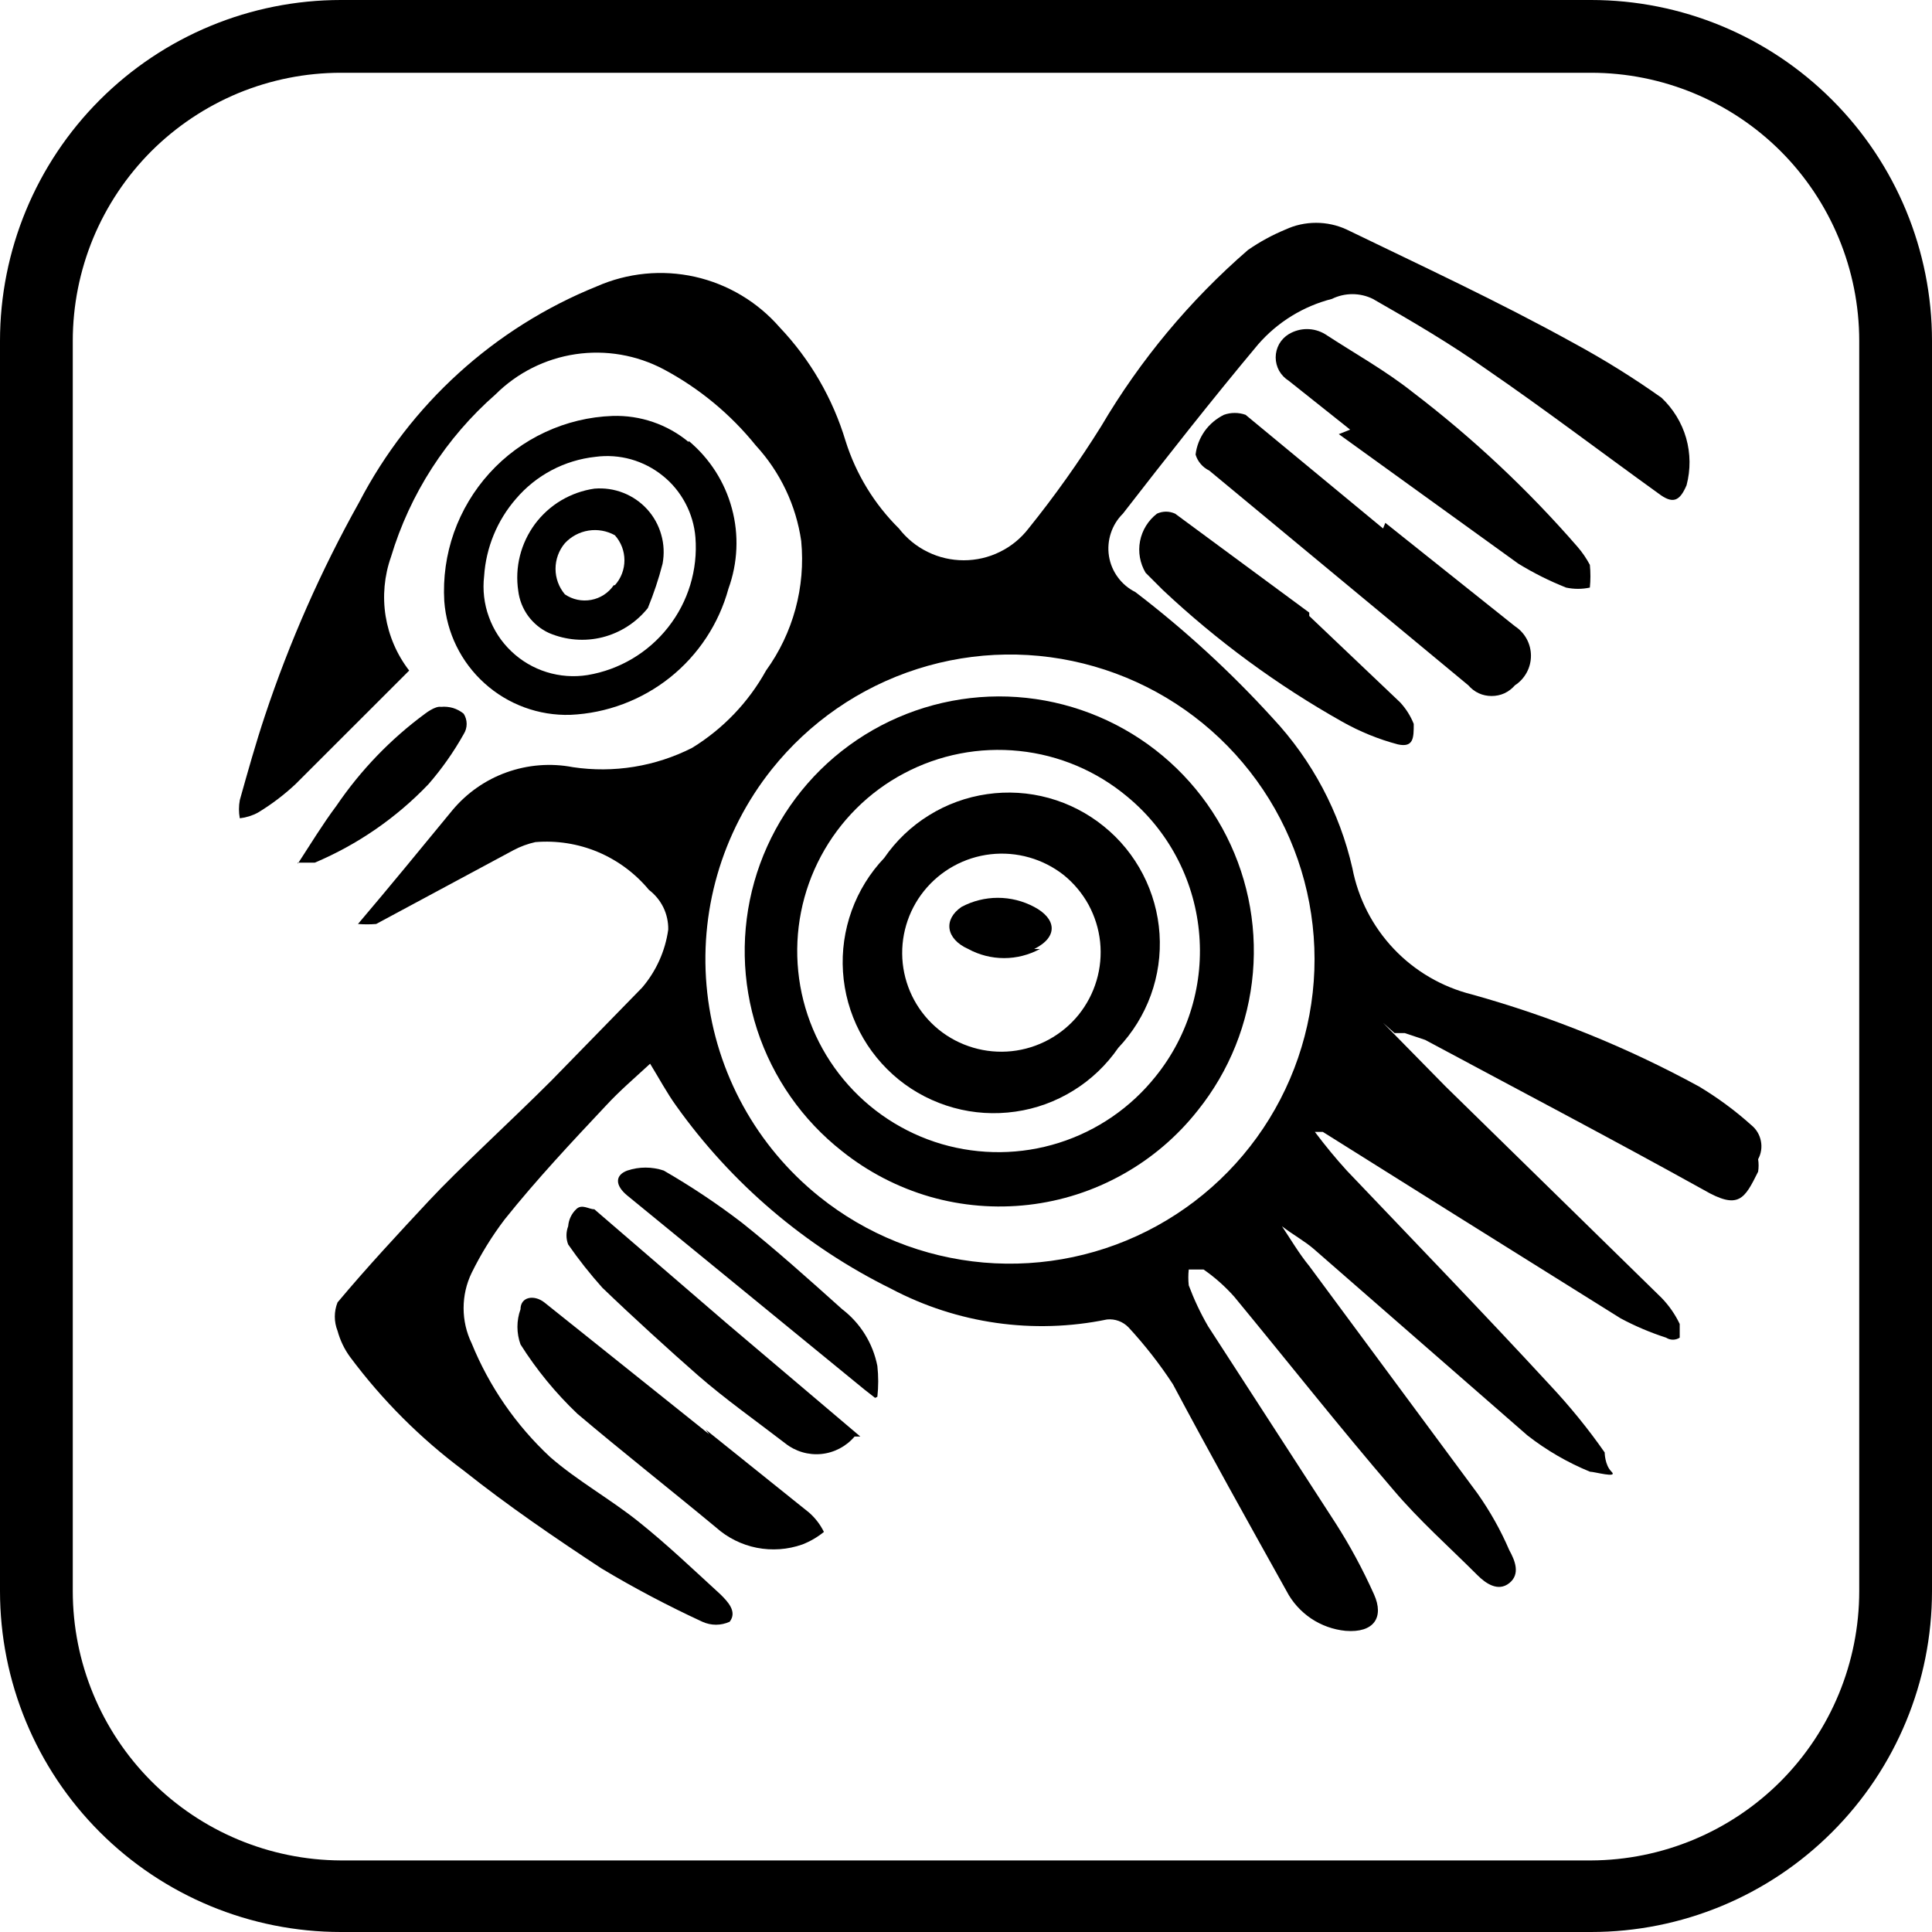 <svg width="24" height="24" viewBox="0 0 24 24" fill="none" xmlns="http://www.w3.org/2000/svg">
<g clip-path="url(#clip0_207_3494)">
<path d="M19.765 0H4.235C3.112 0 2.035 0.446 1.24 1.241C0.446 2.035 0 3.112 0 4.235V19.765C0 20.888 0.446 21.965 1.24 22.759C2.035 23.554 3.112 24 4.235 24H19.765C20.888 24 21.965 23.554 22.759 22.759C23.554 21.965 24 20.888 24 19.765V4.235C24 3.112 23.554 2.035 22.759 1.241C21.965 0.446 20.888 0 19.765 0ZM23.096 19.765C23.096 20.65 22.746 21.498 22.122 22.126C21.497 22.753 20.65 23.107 19.765 23.111H4.235C3.35 23.107 2.503 22.753 1.879 22.126C1.254 21.498 0.904 20.65 0.904 19.765V4.235C0.904 3.798 0.99 3.365 1.157 2.96C1.325 2.556 1.57 2.189 1.879 1.879C2.189 1.57 2.556 1.325 2.96 1.157C3.365 0.99 3.798 0.904 4.235 0.904H19.765C20.648 0.904 21.496 1.255 22.121 1.879C22.745 2.504 23.096 3.352 23.096 4.235V19.765Z" fill="black"/>
<path d="M17.181 12.706L17.958 13.497L20.64 16.122C20.733 16.218 20.809 16.327 20.866 16.447C20.866 16.447 20.866 16.588 20.866 16.617C20.841 16.633 20.812 16.642 20.782 16.642C20.751 16.642 20.722 16.633 20.697 16.617C20.502 16.554 20.313 16.474 20.132 16.377L18.099 15.106L16.433 14.061H16.334C16.462 14.231 16.589 14.386 16.73 14.541C17.577 15.431 18.424 16.306 19.257 17.209C19.502 17.471 19.729 17.749 19.934 18.043C19.934 18.043 19.934 18.198 20.019 18.282C20.104 18.367 19.807 18.282 19.751 18.282C19.473 18.168 19.211 18.016 18.974 17.831L16.32 15.515C16.207 15.417 16.052 15.332 15.925 15.233C16.038 15.402 16.137 15.572 16.264 15.727L18.353 18.551C18.509 18.772 18.642 19.008 18.749 19.257C18.819 19.384 18.89 19.553 18.749 19.666C18.607 19.779 18.452 19.666 18.353 19.567C18 19.214 17.633 18.89 17.309 18.508C16.631 17.718 15.996 16.913 15.332 16.108C15.219 15.981 15.091 15.867 14.951 15.77C14.951 15.77 14.838 15.77 14.767 15.77C14.76 15.835 14.76 15.902 14.767 15.967C14.833 16.143 14.913 16.313 15.007 16.475L16.589 18.918C16.771 19.202 16.931 19.499 17.069 19.807C17.196 20.09 17.069 20.287 16.716 20.259C16.562 20.244 16.414 20.191 16.286 20.105C16.158 20.018 16.053 19.902 15.982 19.765C15.502 18.904 15.021 18.042 14.57 17.195C14.407 16.945 14.222 16.709 14.019 16.489C13.985 16.454 13.943 16.426 13.896 16.409C13.85 16.392 13.8 16.386 13.751 16.391C12.84 16.579 11.891 16.444 11.069 16.009C10.005 15.484 9.088 14.703 8.4 13.737C8.287 13.581 8.189 13.398 8.076 13.214C7.892 13.384 7.694 13.553 7.525 13.737C7.101 14.188 6.664 14.654 6.269 15.148C6.111 15.356 5.974 15.578 5.859 15.812C5.793 15.948 5.759 16.098 5.759 16.25C5.759 16.401 5.793 16.551 5.859 16.687C6.077 17.223 6.41 17.705 6.833 18.099C7.172 18.395 7.581 18.621 7.934 18.904C8.287 19.186 8.612 19.497 8.951 19.807C9.036 19.892 9.163 20.019 9.064 20.146C9.011 20.17 8.953 20.183 8.894 20.183C8.836 20.183 8.778 20.17 8.725 20.146C8.295 19.947 7.875 19.726 7.469 19.482C6.89 19.101 6.311 18.706 5.76 18.268C5.224 17.869 4.748 17.393 4.349 16.857C4.277 16.759 4.225 16.649 4.193 16.532C4.148 16.419 4.148 16.292 4.193 16.179C4.56 15.741 4.941 15.332 5.323 14.922C5.704 14.513 6.339 13.934 6.847 13.426L7.977 12.268C8.151 12.064 8.264 11.814 8.301 11.548C8.303 11.453 8.282 11.358 8.241 11.273C8.199 11.187 8.137 11.112 8.061 11.054C7.891 10.849 7.674 10.688 7.428 10.584C7.183 10.481 6.915 10.439 6.65 10.461C6.556 10.482 6.466 10.515 6.381 10.56L4.673 11.478C4.598 11.484 4.523 11.484 4.447 11.478C4.843 11.012 5.224 10.546 5.619 10.066C5.798 9.851 6.031 9.688 6.294 9.594C6.557 9.5 6.841 9.477 7.116 9.53C7.623 9.606 8.141 9.522 8.598 9.29C8.982 9.054 9.298 8.724 9.516 8.33C9.853 7.864 10.008 7.292 9.953 6.72C9.889 6.277 9.692 5.863 9.389 5.534C9.075 5.145 8.686 4.823 8.245 4.588C7.909 4.41 7.525 4.344 7.149 4.4C6.773 4.456 6.425 4.631 6.156 4.899C5.542 5.437 5.092 6.136 4.857 6.918C4.774 7.153 4.751 7.406 4.79 7.652C4.83 7.899 4.93 8.132 5.083 8.33L3.671 9.741C3.528 9.875 3.372 9.993 3.205 10.094C3.135 10.132 3.058 10.156 2.979 10.165C2.965 10.09 2.965 10.014 2.979 9.939C3.078 9.586 3.177 9.233 3.29 8.894C3.596 7.974 3.988 7.086 4.461 6.24C5.094 5.023 6.141 4.072 7.412 3.558C7.796 3.389 8.223 3.347 8.632 3.438C9.041 3.53 9.41 3.75 9.685 4.066C10.065 4.466 10.345 4.95 10.504 5.478C10.633 5.889 10.861 6.262 11.167 6.565C11.262 6.688 11.384 6.788 11.524 6.856C11.663 6.925 11.817 6.96 11.972 6.96C12.127 6.96 12.281 6.925 12.42 6.856C12.56 6.788 12.682 6.688 12.777 6.565C13.103 6.16 13.405 5.735 13.68 5.294C14.165 4.471 14.78 3.732 15.502 3.106C15.647 3.005 15.803 2.92 15.967 2.852C16.087 2.796 16.217 2.768 16.349 2.768C16.48 2.768 16.61 2.796 16.73 2.852C17.662 3.304 18.607 3.741 19.553 4.264C19.929 4.468 20.292 4.694 20.64 4.941C20.785 5.078 20.891 5.251 20.946 5.442C21 5.633 21.002 5.836 20.951 6.028C20.866 6.226 20.782 6.268 20.598 6.127C19.892 5.619 19.186 5.082 18.466 4.588C18.029 4.278 17.549 3.995 17.054 3.713C16.975 3.674 16.888 3.654 16.8 3.654C16.712 3.654 16.625 3.674 16.546 3.713C16.19 3.804 15.87 4.001 15.629 4.278C15.05 4.97 14.485 5.69 13.949 6.381C13.88 6.449 13.829 6.532 13.799 6.624C13.769 6.716 13.761 6.813 13.776 6.908C13.791 7.003 13.829 7.094 13.886 7.171C13.943 7.249 14.018 7.312 14.104 7.355C14.719 7.825 15.291 8.35 15.812 8.923C16.3 9.446 16.641 10.088 16.8 10.786C16.872 11.161 17.05 11.508 17.313 11.786C17.575 12.063 17.912 12.26 18.283 12.353C19.264 12.626 20.212 13.009 21.106 13.497C21.337 13.636 21.555 13.796 21.756 13.977C21.817 14.026 21.859 14.096 21.874 14.173C21.89 14.25 21.878 14.331 21.84 14.4C21.848 14.452 21.848 14.504 21.84 14.555C21.671 14.894 21.6 15.035 21.163 14.781C20.019 14.146 18.861 13.539 17.704 12.918L17.45 12.833H17.323M10.179 14.866C10.763 15.335 11.473 15.619 12.22 15.684C12.966 15.748 13.714 15.59 14.37 15.229C15.026 14.868 15.561 14.32 15.905 13.656C16.25 12.991 16.39 12.239 16.306 11.494C16.223 10.75 15.921 10.047 15.438 9.475C14.955 8.902 14.313 8.486 13.594 8.279C12.874 8.071 12.109 8.082 11.396 8.31C10.682 8.538 10.053 8.972 9.586 9.558C8.963 10.341 8.675 11.339 8.786 12.334C8.897 13.329 9.398 14.24 10.179 14.866Z" fill="black"/>
<path d="M8.555 5.477C8.816 5.695 9.004 5.988 9.092 6.317C9.181 6.645 9.165 6.993 9.049 7.313C8.93 7.748 8.676 8.134 8.323 8.416C7.97 8.697 7.537 8.86 7.086 8.88C6.694 8.892 6.311 8.752 6.019 8.488C5.727 8.225 5.548 7.86 5.519 7.468C5.502 7.179 5.543 6.889 5.639 6.616C5.736 6.343 5.886 6.092 6.08 5.878C6.275 5.663 6.51 5.49 6.773 5.368C7.035 5.246 7.32 5.177 7.609 5.167C7.953 5.156 8.29 5.271 8.555 5.491M6.409 6.197C6.176 6.465 6.037 6.803 6.014 7.157C5.994 7.328 6.014 7.502 6.073 7.663C6.131 7.825 6.226 7.971 6.351 8.09C6.475 8.209 6.626 8.298 6.79 8.349C6.954 8.4 7.128 8.413 7.298 8.386C7.695 8.32 8.052 8.108 8.3 7.792C8.549 7.476 8.67 7.078 8.639 6.677C8.627 6.528 8.585 6.384 8.515 6.252C8.445 6.12 8.35 6.003 8.233 5.91C8.117 5.816 7.983 5.747 7.839 5.706C7.696 5.666 7.545 5.655 7.397 5.675C7.013 5.716 6.659 5.903 6.409 6.197Z" fill="black"/>
<path d="M17.209 6.495L18.819 7.779C18.88 7.819 18.93 7.873 18.965 7.937C19 8.002 19.018 8.073 19.018 8.146C19.018 8.219 19 8.291 18.965 8.355C18.93 8.419 18.88 8.474 18.819 8.513C18.783 8.555 18.738 8.589 18.689 8.612C18.639 8.635 18.584 8.646 18.529 8.646C18.474 8.646 18.42 8.635 18.37 8.612C18.32 8.589 18.276 8.555 18.24 8.513L15.021 5.845C14.981 5.826 14.945 5.798 14.916 5.764C14.886 5.73 14.865 5.69 14.852 5.647C14.864 5.542 14.904 5.442 14.965 5.355C15.027 5.269 15.109 5.2 15.204 5.153C15.291 5.122 15.386 5.122 15.473 5.153L17.181 6.565" fill="black"/>
<path d="M16.772 5.337L16.009 4.73C15.96 4.699 15.919 4.657 15.89 4.606C15.862 4.555 15.847 4.498 15.847 4.44C15.847 4.382 15.862 4.325 15.89 4.274C15.919 4.223 15.96 4.181 16.009 4.151C16.078 4.11 16.156 4.088 16.235 4.088C16.315 4.088 16.393 4.11 16.461 4.151C16.828 4.391 17.209 4.602 17.548 4.871C18.294 5.44 18.98 6.083 19.595 6.791C19.655 6.86 19.707 6.936 19.75 7.017C19.759 7.111 19.759 7.205 19.75 7.299C19.653 7.32 19.552 7.32 19.454 7.299C19.248 7.217 19.05 7.118 18.861 7.002L16.631 5.393L16.772 5.337Z" fill="black"/>
<path d="M8.767 17.76L10.052 18.791C10.128 18.858 10.19 18.939 10.235 19.03C10.154 19.096 10.064 19.148 9.967 19.186C9.785 19.25 9.59 19.264 9.401 19.227C9.213 19.19 9.037 19.102 8.894 18.974C8.315 18.494 7.722 18.028 7.172 17.562C6.902 17.305 6.665 17.016 6.466 16.701C6.415 16.56 6.415 16.405 6.466 16.264C6.466 16.108 6.635 16.08 6.762 16.179L8.809 17.816" fill="black"/>
<path d="M16.264 7.652L17.393 8.725C17.465 8.803 17.523 8.894 17.562 8.993C17.562 9.163 17.562 9.29 17.365 9.247C17.123 9.183 16.891 9.088 16.673 8.965C15.866 8.511 15.117 7.961 14.443 7.327L14.231 7.115C14.161 6.997 14.136 6.857 14.162 6.722C14.188 6.587 14.263 6.465 14.372 6.381C14.407 6.365 14.446 6.356 14.485 6.356C14.524 6.356 14.562 6.365 14.598 6.381L16.264 7.61" fill="black"/>
<path d="M10.616 17.845C10.512 17.968 10.363 18.046 10.203 18.062C10.042 18.078 9.881 18.03 9.755 17.93C9.388 17.648 9.007 17.379 8.668 17.083C8.329 16.786 7.863 16.363 7.482 15.996C7.33 15.826 7.188 15.647 7.058 15.459C7.03 15.387 7.03 15.306 7.058 15.233C7.064 15.153 7.099 15.078 7.157 15.022C7.228 14.951 7.312 15.022 7.383 15.022L9.021 16.433L10.687 17.845" fill="black"/>
<path d="M10.871 17.365L10.744 17.266L7.793 14.852C7.638 14.725 7.638 14.598 7.793 14.541C7.94 14.492 8.098 14.492 8.245 14.541C8.583 14.736 8.909 14.953 9.219 15.191C9.643 15.529 10.052 15.896 10.461 16.263C10.689 16.437 10.844 16.688 10.899 16.969C10.913 17.096 10.913 17.224 10.899 17.351" fill="black"/>
<path d="M3.699 10.73C3.855 10.49 4.01 10.236 4.179 10.01C4.479 9.569 4.851 9.182 5.28 8.866C5.28 8.866 5.407 8.767 5.478 8.781C5.528 8.776 5.579 8.781 5.628 8.795C5.676 8.81 5.721 8.834 5.76 8.866C5.784 8.904 5.797 8.948 5.797 8.993C5.797 9.038 5.784 9.082 5.76 9.12C5.636 9.341 5.489 9.55 5.323 9.741C4.924 10.159 4.443 10.491 3.911 10.716H3.699" fill="black"/>
<path d="M10.461 14.301C9.968 13.914 9.601 13.389 9.406 12.793C9.212 12.197 9.2 11.557 9.37 10.954C9.541 10.35 9.887 9.811 10.364 9.405C10.842 8.999 11.429 8.744 12.052 8.672C12.675 8.6 13.305 8.716 13.862 9.003C14.419 9.29 14.879 9.736 15.182 10.285C15.485 10.834 15.618 11.46 15.564 12.085C15.51 12.71 15.272 13.304 14.88 13.793C14.624 14.118 14.306 14.389 13.945 14.59C13.584 14.792 13.187 14.92 12.776 14.967C12.365 15.014 11.949 14.98 11.552 14.866C11.155 14.751 10.784 14.559 10.461 14.301ZM14.357 13.37C14.767 12.861 14.96 12.211 14.893 11.561C14.827 10.911 14.508 10.313 14.004 9.897C13.623 9.578 13.156 9.38 12.662 9.329C12.167 9.277 11.669 9.374 11.23 9.607C10.791 9.839 10.432 10.198 10.198 10.636C9.964 11.074 9.866 11.572 9.916 12.066C9.966 12.561 10.162 13.029 10.48 13.411C10.797 13.793 11.222 14.072 11.698 14.212C12.175 14.351 12.683 14.346 13.156 14.196C13.63 14.046 14.048 13.758 14.357 13.37Z" fill="black"/>
<path d="M8.048 7.553C7.905 7.732 7.708 7.859 7.486 7.916C7.264 7.972 7.03 7.953 6.819 7.863C6.717 7.816 6.628 7.743 6.561 7.652C6.494 7.56 6.452 7.453 6.438 7.341C6.416 7.195 6.423 7.047 6.459 6.904C6.495 6.761 6.559 6.627 6.646 6.509C6.734 6.391 6.845 6.291 6.971 6.216C7.098 6.141 7.238 6.091 7.384 6.07C7.506 6.06 7.628 6.077 7.742 6.122C7.855 6.166 7.957 6.236 8.039 6.326C8.121 6.416 8.181 6.524 8.214 6.642C8.248 6.759 8.253 6.882 8.231 7.002C8.183 7.19 8.121 7.374 8.048 7.553ZM7.638 7.27C7.715 7.185 7.757 7.074 7.757 6.96C7.757 6.845 7.715 6.735 7.638 6.649C7.539 6.594 7.423 6.573 7.311 6.591C7.198 6.609 7.095 6.664 7.017 6.748C6.942 6.837 6.901 6.95 6.901 7.066C6.901 7.182 6.942 7.294 7.017 7.383C7.113 7.449 7.23 7.473 7.344 7.452C7.458 7.431 7.558 7.366 7.624 7.27" fill="black"/>
<path d="M10.984 10.658C11.13 10.445 11.32 10.264 11.54 10.128C11.76 9.991 12.006 9.902 12.262 9.865C12.518 9.828 12.779 9.844 13.029 9.913C13.279 9.982 13.511 10.102 13.712 10.265C13.914 10.428 14.079 10.631 14.198 10.861C14.317 11.091 14.387 11.343 14.404 11.601C14.421 11.86 14.384 12.119 14.296 12.362C14.208 12.605 14.07 12.828 13.892 13.016C13.745 13.229 13.556 13.41 13.336 13.546C13.116 13.683 12.87 13.773 12.614 13.809C12.357 13.846 12.096 13.83 11.847 13.761C11.597 13.692 11.364 13.573 11.163 13.41C10.962 13.246 10.797 13.044 10.678 12.814C10.559 12.584 10.489 12.332 10.472 12.073C10.455 11.815 10.492 11.556 10.58 11.312C10.668 11.069 10.805 10.846 10.984 10.658ZM11.661 12.79C11.787 12.892 11.932 12.968 12.088 13.014C12.243 13.06 12.406 13.075 12.568 13.058C12.729 13.041 12.885 12.992 13.027 12.915C13.17 12.837 13.296 12.733 13.398 12.607C13.5 12.48 13.576 12.336 13.622 12.18C13.668 12.025 13.683 11.862 13.666 11.7C13.649 11.539 13.6 11.383 13.523 11.24C13.445 11.098 13.34 10.972 13.214 10.87C12.957 10.668 12.63 10.575 12.305 10.612C11.98 10.649 11.683 10.813 11.478 11.068C11.275 11.321 11.18 11.644 11.214 11.967C11.249 12.29 11.409 12.585 11.661 12.79Z" fill="black"/>
<path d="M12.918 11.789C12.781 11.863 12.628 11.902 12.473 11.902C12.318 11.902 12.165 11.863 12.028 11.789C11.746 11.662 11.718 11.421 11.944 11.266C12.083 11.192 12.238 11.153 12.395 11.153C12.553 11.153 12.708 11.192 12.847 11.266C13.115 11.407 13.158 11.633 12.847 11.789" fill="black"/>
</g>
<defs>
<clipPath id="clip0_207_3494">
<rect width="24" height="24" fill="white"/>
</clipPath>
</defs>
</svg>
